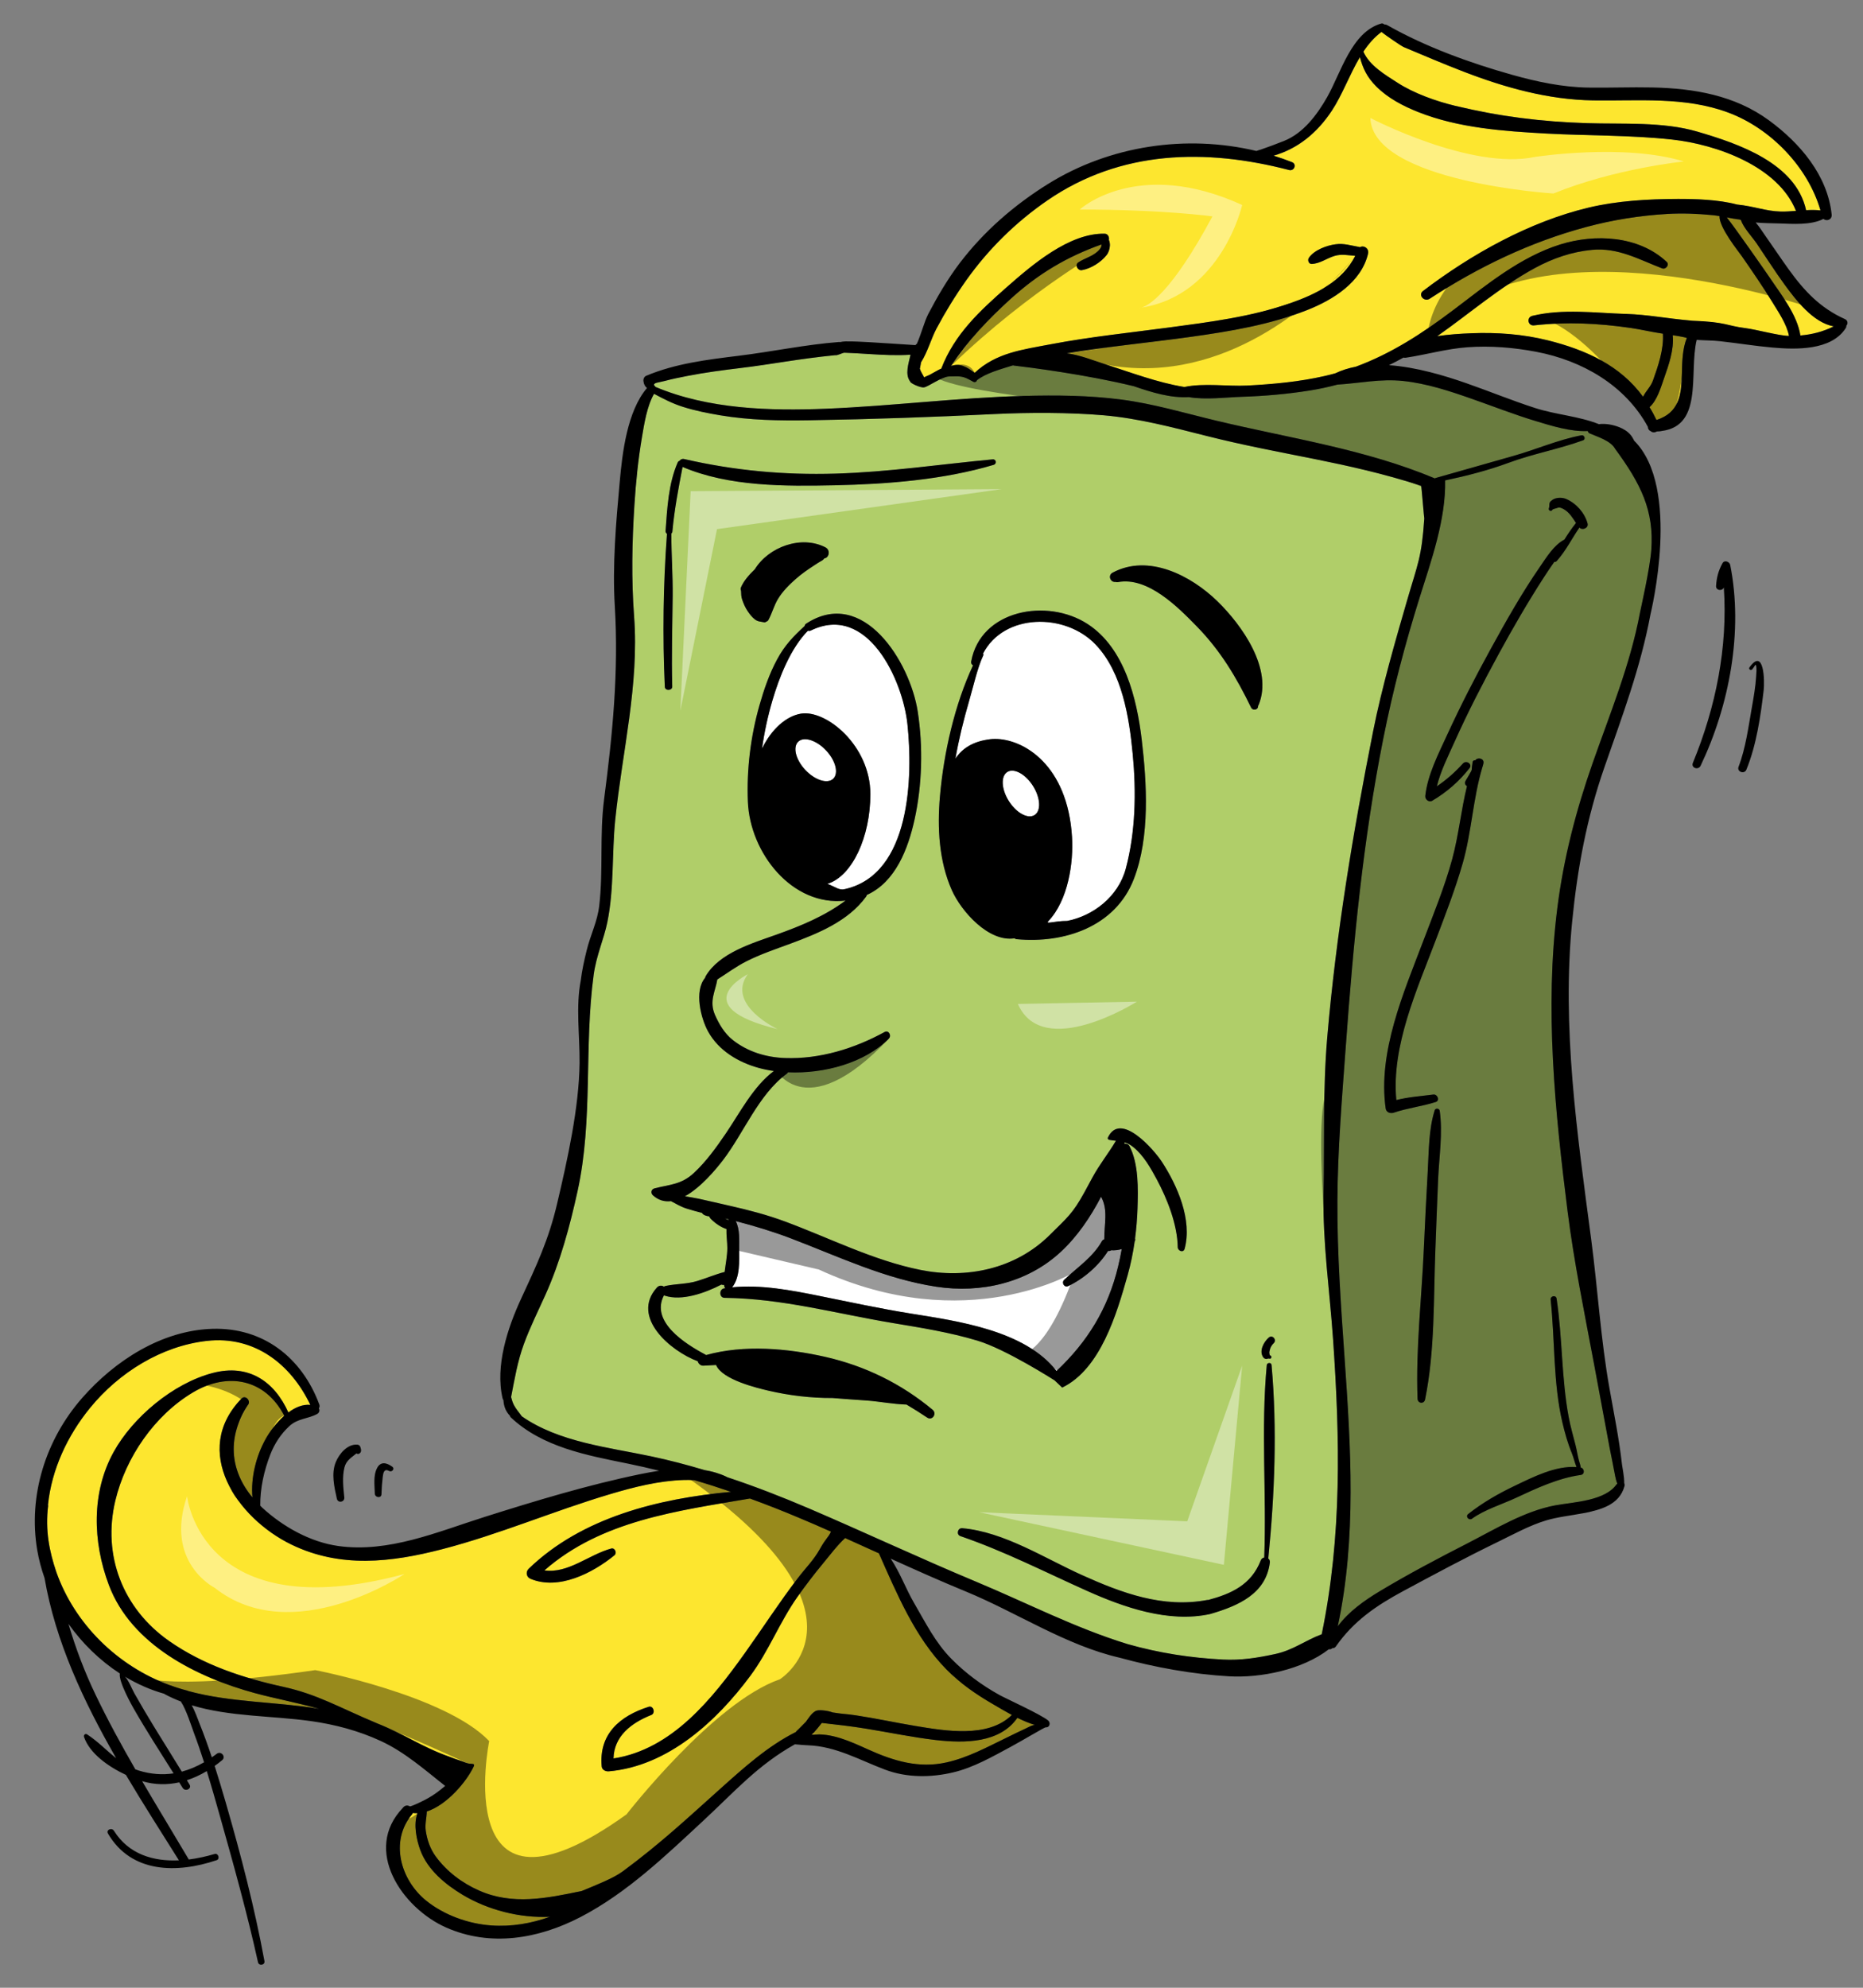 <?xml version="1.0" encoding="utf-8"?>
<!-- Generator: Adobe Illustrator 17.0.0, SVG Export Plug-In . SVG Version: 6.00 Build 0)  -->
<!DOCTYPE svg PUBLIC "-//W3C//DTD SVG 1.1//EN" "http://www.w3.org/Graphics/SVG/1.1/DTD/svg11.dtd">
<svg version="1.1" id="Layer_1" xmlns="http://www.w3.org/2000/svg" xmlns:xlink="http://www.w3.org/1999/xlink" x="0px" y="0px"
	 width="187.5px" height="200px" viewBox="0 0 187.5 200" style="enable-background:new 0 0 187.5 200;" xml:space="preserve">
<rect x="0" y="0" width="187.5" height="200" fill="#808080" stroke="none"/>
<path id="color3" style="fill:#FFFFFF;" d="M85.019,89.462c-0.587,0.131-0.854-0.191-1.748-0.533
	c2.51-0.764,4.326-4.744,4.326-9.022c0-4.909-4.465-8.521-6.988-8.101c-1.457,0.243-2.939,1.513-3.915,3.511
	c0.229-1.64,0.583-3.264,1.047-4.847c0.684-2.326,1.828-5.247,3.572-7.008c0.088,0.029,0.185,0.03,0.283-0.018
	c5.694-2.786,9.262,4.953,9.734,9.434C91.878,78.084,91.697,87.975,85.019,89.462z M83.852,78.357
	c0.577-0.542,0.258-1.819-0.711-2.85c-0.971-1.032-2.224-1.43-2.8-0.887c-0.578,0.541-0.259,1.817,0.71,2.849
	C82.021,78.502,83.276,78.899,83.852,78.357z M82.524,130.404c3.027,0.613,6.029,1.257,9.079,1.751
	c4.754,0.765,11.532,1.683,14.729,5.789c3.11-2.925,5.177-6.265,6.194-10.486c0.142-0.591,0.266-1.186,0.374-1.786
	c-0.346,0.104-0.702,0.148-1.067,0.122c-0.086,0.071-0.201,0.089-0.31,0.065c-0.935,1.49-2.456,2.803-4.011,3.54
	c-0.398,0.19-0.711-0.34-0.406-0.63c1.326-1.261,2.88-2.26,3.799-3.892c0.052-0.092,0.14-0.147,0.235-0.182
	c-0.014-1.523,0.41-2.966-0.321-4.284c-1.081,2.061-2.385,3.996-4.068,5.555c-3.366,3.118-8.044,4.18-12.529,3.497
	c-5.139-0.784-9.81-3.027-14.624-4.862c-1.83-0.696-3.672-1.254-5.555-1.74c0.431,0.807,0.351,1.956,0.353,2.834
	c0.004,1.211,0.09,2.836-0.71,3.831C76.611,129.23,79.684,129.83,82.524,130.404z M101.378,77.675
	c-0.67,0.425-0.598,1.739,0.161,2.934c0.76,1.195,1.917,1.821,2.585,1.397c0.669-0.424,0.596-1.738-0.162-2.933
	C103.203,77.877,102.043,77.253,101.378,77.675z M98.954,65.956c-0.584,1.233-1.007,3.164-1.421,4.583
	c-0.556,1.905-1.031,3.839-1.376,5.795c0.682-1.035,1.765-1.744,3.495-1.955c0.158-0.02,0.326-0.029,0.499-0.029
	c2.869,0,7.298,2.625,7.739,9.858c0.158,2.575-0.369,6.338-2.372,8.467c-0.342,0.362,0.555-0.014,1.883-0.014
	c2.571-0.497,5.141-2.405,5.904-5.268c0.986-3.7,1.061-7.697,0.697-11.5c-0.352-3.702-1.057-8.231-3.737-11.042
	c-3.077-3.225-9.229-3.15-11.328,0.909C98.972,65.816,98.988,65.884,98.954,65.956z"/>
<path id="color2" style="fill:#B0CE69;" d="M73.3,122.757c-0.108-0.053-0.214-0.104-0.32-0.158c0.117,0.029,0.232,0.059,0.35,0.088
	C73.319,122.709,73.309,122.732,73.3,122.757z M141.217,38.332c2.373,0.25,4.672,1.009,6.91,1.794
	c2.154,0.754,4.278,1.59,6.466,2.249c1.546,0.466,3.472,1.078,5.202,0.994c0.031,0.105,0.107,0.202,0.207,0.245
	c0.748,0.322,2.097,0.724,2.543,1.533c2.602,3.545,3.936,6.213,3.647,10.196c-0.134,1.854-1.079,6.003-1.14,6.317
	c-0.972,5.2-3.014,10.134-4.759,15.11c-1.672,4.767-2.925,9.578-3.557,14.594c-1.279,10.122-0.237,20.441,1.032,30.506
	c0.652,5.167,1.708,10.269,2.666,15.39c0.522,2.798,1.034,5.597,1.561,8.393c0.185,0.967,0.395,1.927,0.569,2.892
	c0.027,0.153,0.103,0.46,0.187,0.716c-1.107,1.775-4.422,1.866-6.235,2.205c-3.103,0.58-6.044,2.396-8.821,3.819
	c-2.973,1.52-5.96,3.094-8.822,4.813c-1.538,0.925-3.149,2.056-4.235,3.538c1.9-8.895,1.313-18.034,0.68-27.073
	c-0.366-5.238-0.743-10.478-0.716-15.731c0.026-5.185,0.467-10.393,0.844-15.563c0.758-10.423,1.735-20.729,3.779-30.986
	c0.96-4.805,2.182-9.47,3.646-14.14c1.166-3.719,2.652-7.863,2.573-11.806c2.16-0.454,4.326-1.011,6.393-1.774
	c2.444-0.906,5.03-1.366,7.491-2.26c0.289-0.104,0.13-0.559-0.16-0.504c-2.389,0.456-4.539,1.422-6.864,2.078
	c-2.354,0.664-7.737,2.195-7.816,2.219c-0.03,0.009-0.057,0.023-0.077,0.04c-7.025-2.95-14.639-4.044-22.021-5.814
	c-3.199-0.767-6.298-1.699-9.568-2.123c-3.237-0.42-6.52-0.447-9.777-0.363c-6.645,0.172-13.252,1.016-19.894,1.288
	c-5.678,0.232-11.858,0.05-17.179-2.192c-0.036-0.063-0.086-0.119-0.143-0.162c-0.072-0.278,0.458-0.273,1.114-0.449
	c0.74-0.199,1.493-0.348,2.244-0.495c1.776-0.347,3.566-0.582,5.362-0.798c3.18-0.382,5.739-0.916,9.512-1.29
	c0.241,0.052,0.726-0.253,0.937-0.247c0.809,0.025,1.619,0.08,2.429,0.13c1.446,0.089,2.813,0.164,4.213,0.071
	c-0.2,0.888-0.586,1.993-0.032,2.7c-0.037,0.147,1.063,0.668,1.41,0.58c0.4-0.065,1.699-1.016,2.444-1.092
	c0.519,0.003,1.026-0.071,1.534,0.076c0.36,0.104,0.633,0.295,0.97,0.462c0.151,0.076,0.324-0.002,0.351-0.153
	c0.883-0.714,2.399-1.115,3.464-1.453c0.059-0.02,0.118-0.033,0.177-0.052c0.021,0.007,0.037,0.017,0.061,0.019
	c1.563,0.181,7.295,0.909,12.095,2.081c1.792,0.62,3.688,1.202,5.536,1.096c1.703,0.294,3.75,0.019,5.353-0.032
	c2.302-0.073,4.593-0.276,6.867-0.64c0.932-0.149,1.843-0.348,2.735-0.586C136.831,38.563,138.928,38.089,141.217,38.332z
	 M144.898,111.767c-0.034-0.258-0.429-0.298-0.508-0.046c-0.613,1.957-0.58,4.1-0.698,6.131c-0.148,2.58-0.274,5.16-0.389,7.742
	c-0.223,5.014-0.823,10.136-0.636,15.142c0.018,0.487,0.658,0.56,0.758,0.071c0.997-4.885,0.844-10.125,1.036-15.103
	c0.093-2.373,0.174-4.747,0.279-7.119C144.845,116.342,145.216,114.001,144.898,111.767z M147.211,86.865
	c0.901-3.154,1.03-6.474,1.968-9.625c0.036-0.101,0.067-0.204,0.093-0.311c0.002-0.007,0.004-0.014,0.007-0.022c0,0,0,0-0.003,0
	c0.011-0.038,0.021-0.075,0.028-0.114c0.085-0.484-0.581-0.639-0.824-0.29c-0.12-0.024-0.255,0.033-0.271,0.19
	c-0.02,0.194-0.083,0.477-0.084,0.738c-0.018,0.049-0.032,0.098-0.049,0.148c-0.143,0.266-0.3,0.528-0.421,0.73
	c-0.067,0.103-0.133,0.21-0.185,0.327c-0.087,0.193,0.019,0.372,0.174,0.464c-0.596,2.432-0.833,4.939-1.496,7.372
	c-0.764,2.799-1.88,5.507-2.907,8.217c-1.97,5.189-4.582,11.158-3.782,16.838c0.058,0.41,0.482,0.542,0.825,0.426
	c1.368-0.467,2.828-0.628,4.212-1.07c0.445-0.143,0.184-0.808-0.239-0.752c-1.258,0.164-2.501,0.244-3.724,0.553
	c-0.516-5.432,2.102-11.153,3.967-16.092C145.465,92.038,146.46,89.489,147.211,86.865z M156.066,130.766
	c0.434,4.046,0.244,8.361,1.175,12.333c0.245,1.045,0.542,2.117,0.954,3.108c0.163,0.392,0.285,0.936,0.472,1.401
	c-2.131-0.145-4.369,1.007-6.214,1.887c-1.659,0.792-3.254,1.704-4.691,2.844c-0.309,0.243,0.081,0.685,0.393,0.46
	c1.236-0.897,3.023-1.441,4.413-2.09c2.046-0.956,4.275-1.999,6.528-2.306c0.434-0.06,0.382-0.66-0.006-0.745
	c-0.003-0.16-0.076-0.341-0.176-0.696c-0.145-0.527-0.217-1.064-0.354-1.593c-0.234-0.915-0.499-1.829-0.674-2.757
	c-0.738-3.919-0.627-8.004-1.224-11.954C156.602,130.273,156.024,130.382,156.066,130.766z M159.777,52.668
	c-0.284-1.054-1.125-2.01-2.126-2.45c-0.352-0.154-0.77-0.172-1.133-0.056c-0.165,0.054-0.305,0.145-0.437,0.259
	c-0.237,0.203-0.098,0.476-0.197,0.727c-0.081,0.195,0.225,0.362,0.329,0.173c0.074-0.134,0.367-0.147,0.538-0.222
	c0.207-0.093,0.479,0.044,0.653,0.146c0.547,0.313,0.868,0.862,1.211,1.375c-0.432,0.535-0.809,1.098-1.168,1.672
	c-1.054,0.542-1.796,1.77-2.475,2.756c-1.814,2.633-3.395,5.432-4.934,8.232c-1.561,2.838-3.043,5.723-4.395,8.666
	c-0.874,1.903-1.973,4.023-2.198,6.139c-0.037,0.347,0.366,0.678,0.693,0.486c1.471-0.865,2.699-1.936,3.756-3.275
	c0.331-0.421-0.326-0.847-0.667-0.467c-0.784,0.873-1.659,1.633-2.619,2.291c0.382-1.563,1.17-3.112,1.805-4.528
	c1.339-2.984,2.845-5.894,4.408-8.766c1.438-2.641,2.948-5.246,4.581-7.771c0.332-0.515,0.676-1.022,1.028-1.524
	c0.082,0.015,0.173-0.005,0.243-0.084c0.92-1.021,1.51-2.249,2.286-3.364C159.26,53.401,159.902,53.129,159.777,52.668z
	 M133.024,164.432c-1.688,0.63-2.867,1.599-4.685,1.99c-1.807,0.389-3.448,0.652-5.284,0.555c-3.193-0.168-6.326-0.637-9.56-1.551
	c-5.324-1.64-10.127-4.141-15.248-6.276c-5.646-2.356-11.182-4.957-16.805-7.364c-2.713-1.161-5.458-2.23-8.249-3.155
	c-0.032-0.019-0.063-0.036-0.097-0.053c-0.705-0.337-1.431-0.535-2.193-0.665c-1.762-0.527-3.544-0.995-5.351-1.378
	c-4.316-0.913-9.311-1.429-13.038-4.032c-0.258-0.378-0.583-0.726-0.791-1.132c-0.127-0.245-0.213-0.522-0.284-0.806
	c0.354-1.816,0.644-3.576,1.285-5.328c0.616-1.682,1.418-3.296,2.156-4.927c1.497-3.315,2.473-6.929,3.251-10.474
	c1.575-7.192,0.639-14.496,1.616-21.739c0.264-1.955,1.023-3.583,1.375-5.295c0.698-3.391,0.449-6.895,0.8-10.329
	c0.696-6.817,2.414-13.551,1.897-20.447c-0.281-3.742-0.208-7.478,0.032-11.224c0.145-2.275,0.375-4.55,0.756-6.799
	c0.229-1.354,0.504-3.13,1.219-4.378c0.948,0.501,1.82,0.967,2.906,1.31c1.223,0.386,2.487,0.639,3.748,0.851
	c2.959,0.495,5.984,0.551,8.977,0.5c6.482-0.109,12.175-0.31,18.647-0.625c3.417-0.166,7.575-0.17,10.987,0.125
	c3.506,0.303,6.93,1.216,10.324,2.072c7.768,1.962,13.982,2.556,21.622,5.017c0.017,0.005,0.295,3.293,0.311,3.297
	c-0.27,3.93-0.643,4.483-1.742,8.272c-1.119,3.855-2.54,8.741-3.42,13.184c-2.023,10.192-3.713,20.377-4.604,30.724
	c-0.458,5.335-0.27,10.6-0.373,15.797c-0.096,4.889,0.616,9.713,0.955,14.586C134.855,144.734,135.069,154.539,133.024,164.432z
	 M112.268,58.55c0.07,0.025,0.146,0.039,0.233,0.021c3.022-0.575,6.06,2.52,7.948,4.453c2.398,2.456,3.991,5.136,5.472,8.179
	c0.15,0.315,0.677,0.249,0.692-0.122c0-0.019,0-0.038,0-0.057c0.023-0.032,0.049-0.064,0.065-0.107
	c1.472-3.611-1.694-8.027-4.161-10.428c-2.646-2.575-6.929-4.797-10.536-2.871C111.462,57.893,111.756,58.619,112.268,58.55z
	 M97.742,66.569c-0.03,0.176,0.06,0.306,0.189,0.377c-1.822,3.872-2.949,8.757-3.332,13.183c-0.273,3.173-0.106,6.508,1.203,9.452
	c0.934,2.095,3.692,5.238,6.303,4.828c0.055,0.045,0.122,0.081,0.217,0.089c4.79,0.454,9.945-1.253,11.796-6.06
	c1.632-4.229,1.311-9.655,0.785-14.055c-0.492-4.117-1.724-9.175-5.43-11.59C105.4,60.137,98.682,61.349,97.742,66.569z
	 M67.126,53.713c-0.374,5.086-0.451,10.282-0.215,15.399c0.02,0.423,0.756,0.393,0.745-0.03c-0.082-3.038,0.013-6.08,0.045-9.118
	c0.022-2.065-0.141-4.208-0.133-6.275c0.052-0.049,0.093-0.114,0.102-0.207c0.204-2.215,0.604-4.33,1.026-6.502
	c4.661,1.991,10.313,1.952,15.283,1.848c5.281-0.11,10.939-0.545,16.025-2.056c0.344-0.103,0.269-0.586-0.097-0.552
	c-5.291,0.498-10.493,1.275-15.818,1.435c-5.17,0.154-10.198-0.31-15.236-1.469c-0.208-0.048-0.372,0.044-0.458,0.179
	c-0.079,0.023-0.149,0.072-0.185,0.156c-0.939,2.151-1.055,4.586-1.226,6.897C66.976,53.556,67.038,53.652,67.126,53.713z
	 M83.081,55.075c-2.416-1.25-5.717-0.065-7.113,2.209c-0.565,0.544-1.114,1.154-1.399,1.832c-0.049,0.114-0.034,0.233,0.015,0.34
	c0.016,0.317,0.003,0.561,0.118,0.895c0.142,0.412,0.311,0.799,0.557,1.16c0.207,0.304,0.419,0.579,0.709,0.808
	c0.31,0.246,0.58,0.215,0.931,0.298c0.085,0.02,0.168-0.015,0.226-0.07c0.085-0.021,0.164-0.072,0.218-0.171
	c0.372-0.688,0.552-1.438,0.961-2.114c0.468-0.771,1.12-1.417,1.791-2.01c0.576-0.51,1.205-0.944,1.849-1.362
	c0.266-0.173,0.529-0.354,0.81-0.502c0.056-0.03,0.161-0.134,0.221-0.208C83.442,56.131,83.61,55.349,83.081,55.075z
	 M93.866,141.845c-3.167-2.633-6.814-4.419-10.846-5.329c-3.759-0.85-8.166-1.238-11.958-0.176
	c-0.022-0.017-0.046-0.033-0.074-0.048c-2.031-1.08-5.562-3.314-4.161-5.968c0.026,0.015,0.047,0.032,0.078,0.042
	c1.715,0.559,4.015-0.248,5.703-1.116c0.085,0.038,0.186,0.051,0.274,0.035c0.003,0.025,0,0.053,0.004,0.079
	c0.01,0.108,0.056,0.19,0.119,0.247c-0.041,0.006-0.081,0.01-0.121,0.018c-0.526,0.086-0.515,0.947,0.038,0.953
	c5.826,0.069,11.21,1.585,16.914,2.535c2.869,0.477,5.735,0.933,8.525,1.77c2.888,0.866,7.746,3.986,7.775,3.997
	c0.014,0.006,0.767,0.731,0.767,0.731c3.858-1.862,5.488-7.409,6.584-11.292c0.314-1.118,0.549-2.256,0.713-3.404
	c0.061-0.101,0.07-0.209,0.04-0.31c0.131-1.001,0.214-2.012,0.247-3.019c0.066-1.956,0.119-4.516-0.818-6.281
	c-0.098-0.184-0.317-0.261-0.51-0.229c0.004-0.012,0.008-0.022,0.014-0.033c0.014-0.037,0.021-0.072,0.023-0.108
	c0.281,0.089,0.563,0.232,0.881,0.491c1.021,0.835,1.72,2.069,2.334,3.211c1.068,1.991,2.092,4.567,2.121,6.855
	c0.008,0.375,0.581,0.58,0.694,0.158c0.79-2.903-0.729-6.37-2.293-8.763c-0.742-1.14-4.157-5.146-5.429-2.43
	c-0.051,0.107,0.043,0.213,0.145,0.229c0.24,0.041,0.459,0.066,0.664,0.09c-0.783,1.323-1.621,2.327-2.362,3.688
	c-0.014,0.021-0.808,1.488-0.81,1.493c-1.175,2.15-1.73,2.551-3.482,4.291c-3.498,3.473-8.436,4.442-13.012,3.525
	c-4.727-0.948-9.123-3.198-13.616-4.865c-1.822-0.677-3.684-1.161-5.578-1.591c-1.036-0.233-2.071-0.479-3.109-0.705
	c-0.423-0.093-0.915-0.165-1.407-0.252c1.589-0.875,3.088-2.67,3.827-3.634c2.103-2.745,3.578-6.601,6.417-8.69
	c0.06-0.044,0.101-0.097,0.127-0.15c3.654,0.166,7.74-0.952,10.15-3.387c0.298-0.302-0.009-0.895-0.43-0.664
	c-3.029,1.665-6.537,2.743-10.014,2.618c-1.911-0.07-3.757-0.626-5.266-1.819c-0.818-0.646-1.367-1.57-1.782-2.509
	c-0.616-1.397,0.032-2.372,0.233-3.581c0.969-0.61,1.879-1.296,2.911-1.819c1.428-0.722,2.964-1.235,4.461-1.789
	c2.768-1.023,5.79-2.247,7.588-4.71c0.044-0.06,0.071-0.122,0.084-0.182c2.905-1.306,4.16-4.679,4.801-7.581
	c0.771-3.479,0.869-7.341,0.325-10.864c-0.771-5.004-5.495-12.601-11.229-8.856c-0.097,0.063-0.143,0.147-0.155,0.237
	c-0.001,0.001-0.001,0.001-0.003,0.002c-1.143,1.057-1.992,1.923-2.764,3.355c-0.782,1.45-1.325,3.023-1.774,4.603
	c-0.896,3.137-1.305,6.469-1.171,9.728c0.21,5.145,4.461,10.561,9.83,9.943c-2.13,1.573-4.441,2.53-7.022,3.449
	c-2.396,0.854-5.688,1.823-7.055,4.156c-0.029,0.051-0.046,0.103-0.055,0.16c-1.133,1.343-0.423,4.107,0.303,5.415
	c1.07,1.93,3.065,3.105,5.137,3.667c0.473,0.128,0.969,0.226,1.478,0.3c-2.074,1.55-3.424,4.212-4.834,6.28
	c-0.96,1.408-1.958,2.802-3.209,3.97c-1.266,1.184-2.419,1.159-3.966,1.556c-0.353,0.091-0.414,0.478-0.157,0.708
	c0.556,0.5,1.174,0.652,1.81,0.579c0.513,0.264,0.963,0.557,1.58,0.75c0.509,0.16,1.024,0.3,1.539,0.431
	c0.129,0.229,0.45,0.319,0.739,0.352c0.003,0.022,0.008,0.043,0.019,0.065c0.056,0.118,0.177,0.231,0.27,0.319
	c0.401,0.385,0.902,0.707,1.439,0.89c-0.026,0.636,0.088,1.308,0.085,1.923c-0.004,0.793-0.172,1.598-0.269,2.395
	c-0.939,0.24-1.836,0.629-2.763,0.912c-1.055,0.319-2.12,0.271-3.179,0.494c-0.063,0.016-0.12,0.042-0.17,0.072
	c-0.198-0.139-0.496-0.146-0.712,0.096c-2.658,2.967,1.372,6.391,4.118,7.412c0.055,0.234,0.288,0.462,0.561,0.445
	c0.432-0.021,0.858-0.047,1.283-0.07c0.611,1.482,4.157,2.32,5.267,2.581c2.087,0.487,4.283,0.751,6.451,0.74
	c1.153,0.102,2.309,0.167,3.462,0.254c1.319,0.101,2.658,0.37,3.983,0.404c0.708,0.419,1.403,0.857,2.081,1.312
	C93.837,142.979,94.336,142.235,93.866,141.845z M127.645,156.814c0.643-6.405,0.906-13.065,0.327-19.479
	c-0.025-0.28-0.458-0.248-0.482,0.018c-0.6,6.435-0.01,12.928-0.254,19.36c-0.147,0.026-0.282,0.114-0.348,0.281
	c-0.957,2.476-2.998,3.375-5.291,3.987c-0.031,0-0.062-0.008-0.098,0c-4.449,0.845-8.594-0.697-12.601-2.503
	c-3.78-1.702-7.84-4.347-12.055-4.718c-0.464-0.041-0.629,0.642-0.184,0.796c4.424,1.518,8.504,3.612,12.766,5.52
	c3.657,1.635,8.174,3.234,12.362,2.321c2.86-0.828,5.634-2.049,6.015-5.194C127.824,157.029,127.752,156.899,127.645,156.814z
	 M127.7,134.576c-0.521,0.447-1.031,1.401-0.533,2.026c0.094,0.118,0.301,0.176,0.435,0.095c0.042-0.025,0.113,0,0.184,0.007
	c0.217,0.024,0.243-0.3,0.031-0.331c-0.008-0.001-0.014-0.006-0.021-0.007c-0.005-0.061-0.021-0.124-0.037-0.205
	c-0.027-0.119,0.027-0.252,0.049-0.368c0.048-0.229,0.212-0.484,0.381-0.644C128.539,134.822,128.069,134.258,127.7,134.576z"/>
<path id="color1" style="fill:#FDE62F;" d="M102.396,172.841c0.571,0.282,1.153,0.533,1.737,0.709
	c-0.039,0.012-0.082,0.02-0.129,0.03c-0.254,0.058-0.518,0.219-0.751,0.324c-0.663,0.299-1.312,0.632-1.968,0.947
	c-1.954,0.947-3.874,1.995-6.01,2.474c-2.814,0.632-5.352-0.149-7.892-1.294c-1.83-0.824-3.697-1.707-5.72-1.491
	c0.227-0.114,1.03-1.169,1.046-1.185c1.634,0.185,2.915,0.322,4.547,0.591c2.302,0.377,4.586,0.854,6.905,1.126
	C97.135,175.42,100.638,175.369,102.396,172.841z M85.063,154.748c-0.794,0.73-1.587,1.783-2.229,2.56
	c-0.901,1.087-1.757,2.207-2.571,3.36c-1.805,2.562-2.878,5.437-4.746,7.95c-3.363,4.527-8.264,9.083-14.246,9.603
	c-0.311,0.026-0.678-0.144-0.709-0.496c-0.298-3.256,1.829-5.078,4.729-5.998c0.469-0.148,0.714,0.643,0.263,0.822
	c-2.036,0.811-3.752,2.143-3.804,4.376c5.895-0.909,9.935-6.005,13.224-10.607c1.795-2.509,3.466-5.111,5.344-7.559
	c0.778-1.015,1.583-1.794,2.205-2.912c0.622-1.119,0.829-1.119,1.12-1.741c-1.387-0.62-1.841-0.81-3.239-1.399
	c-1.635-0.693-3.275-1.337-4.926-1.938c-7.298,1.256-14.939,2.206-20.682,7.233c2.381,0.341,4.458-1.576,6.721-2.197
	c0.384-0.105,0.61,0.451,0.323,0.685c-2.209,1.79-5.61,3.544-8.444,2.359c-0.428-0.18-0.504-0.698-0.178-1.014
	c5.357-5.172,13.067-7.06,20.363-7.736c-1.224-0.417-2.455-0.812-3.695-1.176c-0.375-0.021-0.734-0.028-1.061-0.018
	c-2.524,0.081-5.026,0.715-7.434,1.431c-5.679,1.688-11.151,4.051-16.89,5.536c-5.154,1.335-10.239,1.92-15.16-0.465
	c-5.496-2.662-10.138-9.436-5.026-14.695c0.375-0.385,0.948,0.194,0.671,0.611c-2.133,3.217-1.873,6.577,0.427,9.339
	c-0.179-1.994,0.368-4.145,1.317-5.863c0.39-0.706,1.066-1.636,1.881-2.354c-1.874-3.655-5.637-4.471-9.197-2.343
	c-3.861,2.305-6.757,6.521-7.799,10.87c-1.326,5.522,0.747,10.873,5.408,14.137c3.43,2.401,7.422,3.719,11.479,4.608
	c3.464,0.761,5.573,2.051,9.43,3.668c2.998,1.201,4.478,2.364,7.277,3.359c1.058,0.413,0.932,0.311,1.77,0.646
	c0.4,0.161,0.892-0.058,0.693,0.362c-0.719,1.518-2.691,3.855-4.713,4.51c-0.015,0.64-0.201,1.276-0.104,1.936
	c0.135,0.928,0.448,1.839,1.011,2.6c1.111,1.51,2.637,2.66,4.35,3.417c3.37,1.494,6.783,0.79,10.346,0.045
	c1.493-0.622,3.166-1.264,4.147-1.991c3.802-2.817,6.338-5.2,9.856-8.351c2.329-2.085,4.731-4.248,7.534-5.652
	c0.001-0.003,0.001-0.003,0.003-0.007c0.081-0.113,0.208-0.215,0.306-0.314c0.235-0.238,0.476-0.472,0.707-0.713
	c0.107-0.111,0.59-0.988,1.101-1.122c0.313-0.082,1.089,0,1.587,0.187c1.183,0.188,1.362,0.144,2.334,0.291
	c2.003,0.304,3.983,0.735,5.983,1.068c3.021,0.501,7.324,1.256,9.725-1.105c-0.671-0.357-1.316-0.746-1.91-1.091
	c-1.69-0.979-3.321-2.101-4.692-3.503c-3.174-3.244-4.955-7.582-6.784-11.678C87.324,155.769,86.194,155.255,85.063,154.748z
	 M10.96,159.49c-1.658-4.391-1.764-9.359,0.477-13.407c1.926-3.474,5.959-6.883,9.941-7.935c3.647-0.966,6.239,0.849,7.642,3.967
	c0.687-0.513,1.449-0.84,2.21-0.763c-1.963-4.12-5.64-6.972-10.396-6.442c-4.592,0.511-8.872,3.193-11.768,6.738
	c-2.289,2.801-3.878,6.209-4.243,9.779c0.006,0.023,0.021,0.042,0.018,0.066c-0.309,2.486,0.126,4.6,0.822,6.669
	c1.848,5.237,6.172,9.473,11.404,11.386c0.01,0.004,0.019,0.004,0.028,0.007c0.243,0.091,0.488,0.172,0.732,0.253
	c0.341,0.107,0.686,0.21,1.036,0.298c0.028,0.007,0.049,0.023,0.072,0.035c4.289,1.165,8.771,1.064,13.156,1.785
	c-2.124-0.608-4.336-1.006-6.437-1.576C19.835,168.773,13.233,165.511,10.96,159.49z M175.324,25.798
	c-0.325-0.47-2.324-2.924-2.258-4.053c-0.244-0.039-0.486-0.076-0.73-0.1c-1.502-0.147-3.017-0.207-4.524-0.118
	c-2.75,0.161-5.481,0.596-8.141,1.308c-5.661,1.516-10.883,4.032-15.78,7.227c-0.539,0.352-1.206-0.373-0.665-0.785
	c4.881-3.716,10.712-6.968,16.665-8.387c2.882-0.687,5.987-0.861,8.956-0.871c1.727-0.006,4.11,0.058,5.97,0.56
	c1.804,0.187,2.881,0.666,4.386,0.708c0.497,0.015,1.023-0.024,1.555-0.067c-1.79-4.497-8.029-6.694-12.47-7.177
	c-4.192-0.457-8.428-0.374-12.634-0.604c-4.304-0.237-8.864-0.553-12.912-2.163c-1.529-0.608-3.035-1.388-4.211-2.561
	c-0.966-0.962-1.363-1.859-1.66-2.963c-1.043,1.756-1.78,3.813-2.829,5.396c-1.464,2.211-3.398,3.814-5.859,4.519
	c0.622,0.194,1.242,0.41,1.854,0.652c0.516,0.204,0.226,0.927-0.293,0.792c-8.392-2.18-16.945-2.013-24.313,3.048
	c-3.18,2.183-5.964,4.917-8.194,8.066c-1.1,1.554-2.093,3.167-2.986,4.848c-0.507,0.951-0.898,2.369-1.546,3.384
	c-0.041,0.187-0.075,0.375-0.104,0.568c-0.005,0.025-0.016,0.042-0.022,0.063c0.104,0.342,0.276,0.561,0.437,0.884
	c0.271-0.152,0.392-0.162,0.662-0.312c0.644-0.352,0.897-0.518,1.06-0.56c1.335-3.477,3.869-5.812,6.625-8.233
	c2.507-2.2,6.261-5.436,9.834-5.35c0.31,0.007,0.473,0.351,0.409,0.619c0.076,0.169,0.109,0.382,0.104,0.565
	c-0.015,0.341-0.121,0.703-0.337,0.974c-0.577,0.726-1.569,1.348-2.483,1.509c-0.406,0.072-0.744-0.519-0.363-0.776
	c0.601-0.406,1.348-0.579,1.899-1.064c0.211-0.185,0.444-0.42,0.444-0.722c0-0.008,0-0.019,0-0.028
	c-3.472,1.235-6.355,2.94-9.138,5.469c-2.335,2.125-4.227,4.124-6.021,6.77c0.945-0.313,1.605,0.1,2.384,0.684
	c2.173-2.02,4.767-2.324,7.669-2.877c3.94-0.748,7.936-1.158,11.908-1.689c4.075-0.543,8.281-1.076,12.179-2.438
	c2.634-0.921,5.244-2.207,6.535-4.738c0-0.013,0-0.022,0-0.034c-0.692-0.047-1.365-0.204-2.068,0.011
	c-0.793,0.239-1.468,0.776-2.303,0.809c-0.308,0.012-0.433-0.396-0.284-0.611c0.533-0.779,1.765-1.243,2.678-1.365
	c0.877-0.119,1.555,0.127,2.396,0.268c0.028,0.005,0.053,0.016,0.079,0.024c0.361-0.236,0.932,0.116,0.807,0.652
	c-0.676,2.877-3.539,4.648-6.106,5.663c-3.747,1.48-7.773,2.152-11.747,2.705c-4.15,0.579-8.33,0.969-12.465,1.657
	c1.314,0.164,2.677,0.723,3.771,1.07c2.633,0.833,5.318,1.875,8.064,2.318c1.96-0.42,4.357-0.042,6.303-0.144
	c2.618-0.137,5.252-0.377,7.812-0.96c0.36-0.083,0.718-0.174,1.068-0.271c0.646-0.31,1.339-0.525,2.062-0.664
	c3.592-1.326,6.746-3.38,9.875-5.747c3.295-2.492,6.698-5.307,10.707-6.556c3.504-1.093,7.905-0.88,10.712,1.755
	c0.312,0.293-0.095,0.79-0.456,0.652c-2.357-0.899-4.422-2.11-7.058-1.863c-2.032,0.191-3.951,0.853-5.743,1.825
	c-3.531,1.917-6.561,4.56-9.834,6.859c1.162-0.176,2.342-0.249,3.429-0.292c2.589-0.104,5.197,0.086,7.717,0.717
	c3.833,0.959,7.278,2.528,9.566,5.673c0.317-0.642,0.763-0.98,1.003-1.653c0.508-1.42,1.099-3.127,0.995-4.696
	c-1.121-0.162-2.24-0.43-3.222-0.573c-3.286-0.476-6.445-0.633-9.752-0.26c-0.624,0.071-0.777-0.809-0.169-0.957
	c3.066-0.746,6.349-0.287,9.466-0.193c2.145,0.063,3.857,0.435,6.655,0.685c3.422,0.124,3.425,0.508,5.349,0.746
	c1.04,0.128,3.397,0.776,4.366,0.78c-0.223-1.186-1.087-2.432-1.659-3.373C177.43,28.844,176.376,27.32,175.324,25.798z
	 M167.48,38.046c-0.295,0.832-0.682,2.24-1.467,2.922c0.257,0.41,0.487,0.841,0.701,1.29c2.242-0.725,2.51-2.43,2.559-4.74
	c0.025-1.189,0.066-2.439,0.49-3.505c-0.166-0.098-1.278-0.27-1.416-0.279C168.5,35.174,167.933,36.763,167.48,38.046z
	 M46.564,190.649c-1.743-1.045-3.534-2.521-4.261-4.495c-0.381-1.031-0.708-2.57-0.289-3.717c-0.156,0.005-0.311-0.001-0.467-0.023
	c-0.019,0.054-0.043,0.103-0.084,0.151c-2.249,2.684-1.166,6.561,1.411,8.656c1.801,1.465,4.256,2.346,6.57,2.51
	c2.05,0.146,4.026-0.205,5.907-0.874C52.287,193.004,49.104,192.167,46.564,190.649z M179.605,28.629
	c-0.975-1.337-1.855-2.735-2.785-4.104c-0.494-0.725-1.304-1.544-1.618-2.395c-0.034-0.009-0.066-0.019-0.104-0.028
	c-0.434-0.061-0.87-0.145-1.306-0.227c0.968,1.231,4.033,5.633,4.302,6.035c1.098,1.643,2.79,3.744,3.104,5.845
	c1.143-0.096,2.255-0.367,3.359-0.917C182.48,32.468,180.736,30.177,179.605,28.629z M140.654,8.327
	c1.642,1.064,3.906,1.869,5.804,2.321c4.541,1.085,8.646,1.596,13.292,1.744c3.576,0.113,7.602-0.168,11.075,0.85
	c4.133,1.211,9.903,3.16,10.948,7.906c0.493-0.028,0.979-0.031,1.447,0.021c-1.264-4.389-5.044-8.267-9.273-9.841
	c-4.388-1.635-9.039-1.156-13.623-1.227c-4.509-0.07-8.848-1.285-13.037-2.899c-2.02-0.779-4.01-1.624-6.002-2.464
	c-0.271-0.112-1.795-1.17-2.251-1.524c-0.722,0.534-1.31,1.215-1.817,1.982C137.842,6.625,139.459,7.552,140.654,8.327z"/>
<path id="outline" d="M97.742,66.569c-0.03,0.176,0.06,0.306,0.189,0.377c-1.822,3.872-2.949,8.757-3.332,13.183
	c-0.273,3.173-0.106,6.508,1.203,9.452c0.934,2.095,3.692,5.238,6.303,4.828c0.055,0.045,0.122,0.081,0.217,0.089
	c4.79,0.454,9.945-1.253,11.796-6.06c1.632-4.229,1.311-9.655,0.785-14.055c-0.492-4.117-1.724-9.175-5.43-11.59
	C105.4,60.137,98.682,61.349,97.742,66.569z M104.125,82.006c-0.669,0.424-1.826-0.202-2.586-1.397
	c-0.759-1.195-0.831-2.509-0.161-2.934c0.667-0.423,1.825,0.202,2.584,1.397C104.72,80.269,104.793,81.582,104.125,82.006z
	 M110.266,64.851c2.681,2.81,3.386,7.339,3.737,11.042c0.362,3.803,0.289,7.8-0.697,11.5c-0.764,2.863-3.333,4.771-5.905,5.268
	c-1.327,0-2.223,0.376-1.883,0.014c2.003-2.129,2.531-5.891,2.373-8.467c-0.441-7.233-4.872-9.858-7.739-9.858
	c-0.173,0-0.342,0.009-0.499,0.029c-1.729,0.211-2.813,0.92-3.495,1.955c0.343-1.957,0.82-3.892,1.375-5.795
	c0.415-1.419,0.838-3.35,1.422-4.583c0.033-0.072,0.019-0.139-0.018-0.195C101.036,61.7,107.188,61.626,110.266,64.851z
	 M83.021,136.515c-3.759-0.849-8.166-1.238-11.959-0.175c-0.021-0.018-0.046-0.035-0.075-0.049c-2.031-1.08-5.562-3.314-4.16-5.967
	c0.026,0.015,0.047,0.031,0.078,0.041c1.715,0.558,4.015-0.247,5.702-1.116c0.086,0.038,0.185,0.051,0.275,0.034
	c0.002,0.027,0,0.054,0.003,0.08c0.009,0.108,0.056,0.19,0.119,0.248c-0.04,0.006-0.082,0.01-0.121,0.017
	c-0.526,0.087-0.514,0.947,0.038,0.954c5.826,0.069,11.21,1.584,16.914,2.533c2.868,0.478,5.734,0.934,8.524,1.771
	c2.889,0.865,7.746,3.987,7.774,3.997c0.014,0.006,0.769,0.731,0.769,0.731c3.857-1.863,5.487-7.408,6.582-11.292
	c0.316-1.118,0.55-2.256,0.713-3.404c0.063-0.101,0.071-0.209,0.041-0.31c0.13-1,0.213-2.011,0.246-3.02
	c0.066-1.956,0.121-4.516-0.816-6.28c-0.099-0.184-0.317-0.261-0.51-0.228c0.003-0.013,0.008-0.023,0.012-0.034
	c0.014-0.036,0.021-0.072,0.024-0.108c0.282,0.089,0.564,0.232,0.88,0.491c1.021,0.835,1.721,2.069,2.334,3.211
	c1.07,1.99,2.092,4.567,2.123,6.855c0.007,0.376,0.58,0.581,0.693,0.158c0.79-2.904-0.73-6.37-2.293-8.763
	c-0.742-1.139-4.156-5.146-5.43-2.429c-0.049,0.106,0.043,0.212,0.145,0.229c0.24,0.042,0.461,0.067,0.666,0.09
	c-0.785,1.323-1.623,2.327-2.363,3.688c-0.013,0.021-0.809,1.488-0.809,1.492c-1.177,2.151-1.732,2.553-3.483,4.292
	c-3.497,3.473-8.435,4.442-13.011,3.525c-4.728-0.948-9.125-3.198-13.617-4.865c-1.822-0.678-3.683-1.161-5.578-1.59
	c-1.035-0.234-2.071-0.479-3.109-0.706c-0.423-0.093-0.915-0.165-1.407-0.252c1.588-0.876,3.088-2.67,3.827-3.634
	c2.103-2.745,3.579-6.602,6.417-8.69c0.06-0.044,0.101-0.097,0.127-0.15c3.653,0.165,7.739-0.952,10.148-3.387
	c0.299-0.302-0.008-0.895-0.43-0.665c-3.028,1.666-6.536,2.743-10.013,2.618c-1.911-0.069-3.757-0.626-5.266-1.818
	c-0.818-0.646-1.367-1.571-1.781-2.509c-0.616-1.397,0.032-2.372,0.231-3.581c0.97-0.61,1.88-1.296,2.912-1.818
	c1.428-0.723,2.965-1.237,4.462-1.79c2.768-1.023,5.789-2.248,7.588-4.71c0.043-0.061,0.07-0.122,0.084-0.183
	c2.904-1.305,4.159-4.679,4.802-7.58c0.77-3.479,0.869-7.341,0.323-10.864c-0.771-5.004-5.494-12.602-11.229-8.856
	c-0.098,0.063-0.143,0.148-0.155,0.237c-0.001,0.001-0.002,0.001-0.002,0.002c-1.144,1.057-1.993,1.924-2.765,3.355
	c-0.783,1.45-1.325,3.023-1.774,4.602c-0.896,3.138-1.305,6.47-1.171,9.729c0.209,5.145,4.461,10.561,9.831,9.942
	c-2.131,1.572-4.442,2.529-7.023,3.449c-2.395,0.854-5.688,1.823-7.055,4.156c-0.029,0.05-0.046,0.103-0.055,0.16
	c-1.134,1.343-0.424,4.107,0.302,5.415c1.069,1.93,3.065,3.106,5.137,3.668c0.472,0.127,0.969,0.227,1.479,0.299
	c-2.075,1.551-3.426,4.213-4.835,6.281c-0.96,1.408-1.958,2.803-3.209,3.971c-1.266,1.183-2.419,1.157-3.966,1.555
	c-0.352,0.091-0.414,0.477-0.157,0.707c0.557,0.5,1.174,0.653,1.809,0.579c0.514,0.264,0.963,0.557,1.58,0.75
	c0.508,0.161,1.023,0.3,1.539,0.432c0.129,0.229,0.45,0.318,0.738,0.353c0.003,0.021,0.008,0.042,0.02,0.064
	c0.056,0.118,0.177,0.231,0.27,0.319c0.401,0.384,0.902,0.707,1.44,0.89c-0.027,0.636,0.087,1.309,0.084,1.922
	c-0.005,0.794-0.172,1.599-0.269,2.396c-0.939,0.24-1.836,0.63-2.764,0.912c-1.054,0.319-2.119,0.271-3.178,0.494
	c-0.064,0.016-0.121,0.041-0.17,0.073c-0.196-0.14-0.495-0.147-0.711,0.094c-2.658,2.968,1.372,6.391,4.118,7.412
	c0.055,0.235,0.288,0.462,0.56,0.446c0.432-0.021,0.858-0.048,1.283-0.071c0.611,1.484,4.157,2.322,5.267,2.582
	c2.086,0.488,4.283,0.75,6.45,0.74c1.154,0.102,2.31,0.166,3.463,0.254c1.319,0.1,2.657,0.369,3.983,0.403
	c0.709,0.421,1.403,0.856,2.08,1.311c0.52,0.349,1.018-0.393,0.55-0.785C90.701,139.212,87.052,137.425,83.021,136.515z
	 M74.395,125.695c-0.002-0.877,0.077-2.027-0.352-2.834c1.882,0.486,3.726,1.044,5.556,1.74c4.814,1.835,9.484,4.079,14.623,4.862
	c4.485,0.685,9.163-0.379,12.528-3.497c1.686-1.559,2.989-3.494,4.068-5.555c0.732,1.318,0.31,2.76,0.322,4.284
	c-0.097,0.032-0.185,0.09-0.235,0.182c-0.92,1.634-2.472,2.631-3.8,3.892c-0.303,0.29,0.009,0.82,0.406,0.63
	c1.557-0.735,3.078-2.05,4.011-3.54c0.108,0.022,0.225,0.006,0.31-0.065c0.365,0.026,0.725-0.019,1.067-0.122
	c-0.107,0.601-0.231,1.195-0.374,1.786c-1.017,4.222-3.084,7.562-6.193,10.486c-3.195-4.106-9.974-5.022-14.729-5.789
	c-3.05-0.494-6.052-1.138-9.079-1.751c-2.84-0.574-5.913-1.174-8.838-0.878C74.485,128.531,74.399,126.906,74.395,125.695z
	 M80.342,74.621c0.575-0.543,1.829-0.146,2.8,0.887c0.969,1.031,1.287,2.307,0.711,2.85c-0.576,0.542-1.83,0.145-2.801-0.887
	C80.082,76.438,79.765,75.163,80.342,74.621z M85.019,89.462c-0.587,0.131-0.854-0.191-1.748-0.533
	c2.51-0.764,4.326-4.744,4.326-9.022c0-4.909-4.465-8.521-6.988-8.101c-1.457,0.243-2.939,1.513-3.915,3.511
	c0.229-1.64,0.583-3.264,1.047-4.847c0.684-2.326,1.828-5.247,3.572-7.008c0.088,0.029,0.185,0.03,0.283-0.018
	c5.694-2.786,9.262,4.953,9.734,9.434C91.878,78.084,91.697,87.975,85.019,89.462z M72.979,122.599
	c0.118,0.028,0.233,0.059,0.35,0.088c-0.009,0.021-0.021,0.046-0.029,0.07C73.192,122.704,73.085,122.652,72.979,122.599z
	 M83.081,55.075c0.529,0.274,0.361,1.057-0.108,1.103c-0.06,0.075-0.166,0.179-0.221,0.208c-0.28,0.148-0.544,0.33-0.81,0.502
	c-0.643,0.417-1.273,0.853-1.849,1.362c-0.671,0.593-1.324,1.239-1.791,2.01c-0.41,0.676-0.59,1.426-0.961,2.113
	c-0.055,0.1-0.133,0.151-0.218,0.171c-0.057,0.056-0.142,0.089-0.226,0.07c-0.351-0.083-0.621-0.053-0.931-0.299
	c-0.29-0.229-0.502-0.504-0.709-0.807c-0.247-0.362-0.415-0.748-0.557-1.16c-0.115-0.333-0.103-0.578-0.118-0.896
	c-0.048-0.106-0.063-0.226-0.015-0.34c0.286-0.678,0.832-1.287,1.399-1.832C77.364,55.01,80.665,53.824,83.081,55.075z
	 M111.982,57.616c3.608-1.927,7.889,0.296,10.535,2.871c2.467,2.402,5.634,6.818,4.161,10.429c-0.017,0.043-0.04,0.075-0.064,0.107
	c-0.002,0.019,0,0.038,0,0.057c-0.017,0.372-0.542,0.436-0.693,0.123c-1.48-3.041-3.072-5.723-5.471-8.178
	c-1.89-1.933-4.928-5.028-7.949-4.453c-0.089,0.017-0.163,0.003-0.232-0.021C111.756,58.619,111.462,57.893,111.982,57.616z
	 M185.698,32.114c-2.501-1.12-4.1-2.826-5.688-5.028c-0.787-1.091-1.527-2.216-2.306-3.313c-0.281-0.4-0.614-0.933-1.004-1.387
	c0.816,0.075,1.646,0.073,2.389,0.097c1.3,0.043,3.183,0.191,4.436-0.461c0.292,0.284,0.876,0.083,0.822-0.431
	c-0.41-3.948-3.189-7.195-6.307-9.48c-3.445-2.526-7.552-3.219-11.725-3.311c-2.151-0.047-4.303,0.044-6.453,0.012
	c-2.635-0.039-5.17-0.582-7.703-1.293c-4.222-1.185-8.713-2.815-12.523-4.978c-0.1-0.057-0.204-0.083-0.311-0.075
	c-0.077-0.084-0.189-0.133-0.312-0.098c-2.991,0.844-4.069,4.986-5.446,7.409c-1.009,1.772-2.404,3.644-4.366,4.414
	c-0.761,0.299-1.529,0.594-2.304,0.857c-0.133,0.044-0.302,0.08-0.448,0.142c-7.076-1.685-14.763-0.547-20.997,3.336
	c-3.401,2.119-6.458,4.781-8.874,7.961c-1.175,1.545-2.252,3.38-3.151,5.1c-0.398,0.764-0.684,1.95-1.144,2.992
	c-0.055,0.047-0.111,0.094-0.16,0.146c-1.525-0.092-3.057-0.21-4.588-0.293c-0.811-0.044-1.621-0.09-2.435-0.08
	c-0.21,0.003-0.387,0.03-0.552,0.069c-0.033-0.005-0.068-0.013-0.105-0.01c-3.371,0.256-6.752,0.975-10.115,1.388
	c-3.127,0.385-6.365,0.776-9.29,2.011c-0.214,0.09-0.305,0.326-0.279,0.542c0.038,0.336,0.17,0.536,0.354,0.688
	c-2.003,2.358-2.48,6.542-2.741,9.423c-0.373,4.112-0.748,8.396-0.497,12.521c0.401,6.615-0.226,12.904-1.078,19.445
	c-0.463,3.549-0.073,7.133-0.485,10.674c-0.188,1.636-0.87,2.916-1.266,4.512c-0.244,0.987-0.479,2.047-0.592,3.016
	c-0.524,2.673-0.096,5.583-0.124,8.308c-0.049,4.516-1.223,9.757-2.259,14.163c-0.865,3.683-2.063,6.188-3.648,9.62
	c-1.325,2.868-2.604,6.706-1.842,9.974c0.018,0.073,0.048,0.13,0.085,0.181c0.022,0.305,0.072,0.603,0.202,0.902
	c0.109,0.253,0.267,0.475,0.452,0.669c0.012,0.057,0.036,0.113,0.088,0.163c3.18,2.997,7.632,3.811,11.795,4.655
	c1.057,0.216,2.101,0.457,3.141,0.712c-0.629,0.097-1.252,0.212-1.863,0.336c-5.244,1.074-10.575,2.691-15.666,4.3
	c-4.79,1.513-9.667,3.639-14.747,2.942c-2.837-0.39-5.608-1.954-7.685-3.868c-0.066-0.064-0.126-0.126-0.192-0.191
	c-0.016-1.749,0.383-3.52,1.01-5.142c0.421-1.09,1.065-2.075,1.921-2.866c0.852-0.787,1.872-0.714,2.804-1.222
	c0.224-0.124,0.273-0.378,0.164-0.564c0.073-0.105,0.101-0.246,0.042-0.398c-1.742-4.695-5.63-7.753-10.742-7.604
	c-5.12,0.149-9.839,3.209-13.125,6.96c-3.661,4.178-5.447,9.803-4.519,15.304c0.163,0.952,0.412,1.895,0.738,2.816
	c1.097,6.375,3.918,12.396,7.208,18.122c-0.982-0.769-1.827-1.683-2.927-2.396c-0.188-0.12-0.373,0.069-0.308,0.261
	c0.573,1.67,2.459,2.995,4.214,3.814c1.746,2.942,3.582,5.806,5.335,8.598c-2.554,0.12-5.041-0.587-6.542-2.979
	c-0.222-0.352-0.815-0.088-0.598,0.283c2.346,4.017,6.963,4.021,10.944,2.679c0.354-0.119,0.158-0.73-0.198-0.626
	c-0.838,0.25-1.721,0.446-2.61,0.558c-1.556-2.631-3.153-5.241-4.697-7.881c1.267,0.379,2.526,0.387,3.729,0.12
	c0.115,0.185,0.232,0.367,0.346,0.553c0.256,0.417,0.952,0.101,0.695-0.33c-0.086-0.146-0.176-0.293-0.265-0.438
	c0.694-0.227,1.362-0.538,2.001-0.919c0.461,1.489,0.889,2.992,1.311,4.49c1.372,4.872,2.75,9.792,3.842,14.735
	c0.091,0.414,0.729,0.307,0.65-0.114c-0.989-5.373-2.372-10.676-3.888-15.923c-0.358-1.237-0.727-2.477-1.123-3.707
	c0.258-0.184,0.512-0.377,0.756-0.58c0.418-0.35-0.114-0.968-0.544-0.642c-0.163,0.125-0.328,0.244-0.494,0.357
	c-0.381-1.141-0.786-2.271-1.233-3.385c-0.19-0.472-0.438-1.217-0.797-1.854c3.824,1.163,8.103,1.043,11.997,1.592
	c2.438,0.344,4.798,0.968,7.036,2.003c2.422,1.12,4.403,2.886,6.477,4.521c-0.277,0.235-0.559,0.46-0.847,0.671
	c-0.55,0.401-1.148,0.731-1.768,1.016c-0.13,0.06-0.562,0.27-0.917,0.378c-0.197-0.124-0.452-0.145-0.643,0.051c0,0,0,0-0.001,0.001
	c-0.038,0.021-0.067,0.055-0.085,0.092c-4.055,4.239-0.078,10.069,4.353,12.034c4.471,1.982,9.309,1.141,13.519-1.043
	c4.686-2.428,8.597-6.199,12.429-9.756c3.097-2.874,5.418-5.539,9.162-7.633c0.715,0.063,0.924,0.086,1.281,0.098
	c2.84,0.092,5.206,1.481,7.8,2.455c2.188,0.822,4.617,0.806,6.869,0.268c2.035-0.485,3.936-1.58,5.761-2.561
	c1.051-0.563,3.424-1.982,3.532-1.971c0.398,0.047,0.518-0.45,0.249-0.68c-0.722-0.608-4.263-2.213-4.915-2.575
	c-1.775-0.986-3.409-2.191-4.835-3.64c-1.619-1.642-2.586-3.622-3.733-5.584c-0.849-1.452-1.427-3.097-2.371-4.489
	c2.504,1.135,5.013,2.257,7.555,3.302c5.137,2.113,10.079,5.429,15.512,6.67c3.532,0.969,7.335,1.659,10.987,1.866
	c3.161,0.183,7.362-0.65,10.044-2.72c0.131,0.02,0.27-0.012,0.352-0.114c0.127,0.013,0.26-0.031,0.352-0.162
	c1.773-2.553,4.063-4.116,6.775-5.575c3.142-1.69,6.287-3.378,9.5-4.936c1.576-0.766,3.216-1.679,4.897-2.181
	c1.185-0.354,2.448-0.477,3.66-0.71c1.766-0.341,3.708-0.816,4.224-2.751c0.025-0.1,0.011-0.196-0.031-0.281
	c0.011-0.675-0.187-1.561-0.225-1.886c-0.285-2.56-0.806-5.11-1.257-7.647c-0.886-4.953-1.183-10.037-1.845-15.026
	c-1.404-10.616-2.973-21.308-1.907-32.009c0.533-5.355,1.472-10.386,3.238-15.457c1.763-5.059,3.644-10.041,4.638-15.391
	c0.027-0.14,3.142-12.75-1.656-17.492c-0.007-0.027-0.018-0.057-0.03-0.083c-0.104-0.189-0.2-0.358-0.345-0.52
	c-0.313-0.354-0.701-0.58-1.137-0.751c-0.603-0.237-1.348-0.381-2.025-0.296c-1.993-0.801-4.333-0.951-6.395-1.616
	c-2.34-0.753-4.615-1.69-6.934-2.499c-2.225-0.776-5.053-1.628-7.798-1.818c0.493-0.241,0.978-0.495,1.46-0.763
	c0.075,0.019,0.156,0.024,0.245,0.011c2.089-0.313,4.072-0.898,6.2-1.053c2.311-0.167,4.652,0.025,6.926,0.459
	c4.612,0.879,8.941,3.354,11.226,7.547c0.002,0.182,0.09,0.354,0.27,0.428c0.188,0.171,0.45,0.16,0.642,0.033
	c4.818-0.199,3.181-5.781,4.002-9.207c0.788,0.056,1.595,0.048,2.351,0.132c1.757,0.194,3.501,0.481,5.261,0.637
	c2.342,0.208,5.955,0.328,7.398-1.972c0.045-0.069,0.058-0.149,0.053-0.229C186.014,32.586,185.965,32.233,185.698,32.114z
	 M139.034,3.216c0.456,0.354,1.981,1.411,2.251,1.524c1.994,0.839,3.982,1.685,6.002,2.464c4.189,1.614,8.527,2.828,13.037,2.898
	c4.584,0.071,9.235-0.407,13.623,1.227c4.23,1.575,8.01,5.453,9.273,9.842c-0.468-0.053-0.954-0.05-1.447-0.021
	c-1.045-4.746-6.815-6.695-10.948-7.906c-3.474-1.017-7.499-0.736-11.075-0.85c-4.645-0.148-8.753-0.659-13.292-1.744
	c-1.897-0.453-4.162-1.258-5.804-2.322c-1.195-0.775-2.813-1.703-3.438-3.131C137.725,4.432,138.313,3.75,139.034,3.216z
	 M13.958,178.143c-0.115-0.036-0.226-0.076-0.336-0.118c-1.406-2.44-2.759-4.914-3.98-7.456c-1.136-2.366-2.038-4.753-2.75-7.18
	c1.397,1.968,3.164,3.689,5.169,4.991c-0.159,0.807,1.286,3.339,1.374,3.497c1.273,2.229,2.668,4.381,4.035,6.553
	C16.349,178.598,15.179,178.521,13.958,178.143z M12.406,168.605c0.006,0,0.009-0.002,0.014-0.002
	c0.006,0.003,0.013,0.009,0.021,0.013C12.43,168.612,12.417,168.605,12.406,168.605z M19.503,174.324
	c0.372,0.986,0.713,1.984,1.035,2.991c-0.726,0.417-1.472,0.737-2.24,0.941c-0.924-1.514-1.871-3.011-2.796-4.523
	c-0.673-1.102-1.33-2.21-1.964-3.333c-0.24-0.424-0.622-1.399-0.964-1.703c1.243,0.746,2.568,1.334,3.951,1.723
	c0.027,0.021,0.056,0.043,0.09,0.061c0.514,0.273,1.044,0.51,1.585,0.718C18.735,171.98,19.331,173.864,19.503,174.324z
	 M18.94,170.145c-0.024-0.013-0.044-0.027-0.073-0.035c-0.348-0.088-0.693-0.189-1.036-0.298c-0.245-0.081-0.49-0.162-0.733-0.252
	c-0.009-0.004-0.019-0.004-0.027-0.007c-5.233-1.914-9.558-6.15-11.405-11.387c-0.696-2.069-1.13-4.184-0.821-6.668
	c0.003-0.025-0.013-0.044-0.018-0.067c0.364-3.57,1.954-6.979,4.242-9.779c2.896-3.545,7.176-6.229,11.769-6.738
	c4.755-0.529,8.434,2.321,10.396,6.443c-0.761-0.078-1.524,0.249-2.21,0.762c-1.403-3.12-3.995-4.933-7.642-3.967
	c-3.982,1.052-8.017,4.46-9.94,7.936c-2.242,4.047-2.136,9.016-0.478,13.406c2.274,6.02,8.875,9.282,14.698,10.863
	c2.1,0.569,4.312,0.968,6.436,1.577C27.708,171.21,23.227,171.31,18.94,170.145z M49.444,193.732
	c-2.312-0.163-4.769-1.046-6.57-2.51c-2.576-2.096-3.659-5.973-1.411-8.656c0.042-0.049,0.066-0.1,0.084-0.151
	c0.155,0.021,0.31,0.027,0.467,0.023c-0.42,1.146-0.092,2.686,0.289,3.717c0.726,1.973,2.516,3.45,4.261,4.495
	c2.538,1.518,5.723,2.355,8.786,2.21C53.47,193.527,51.494,193.88,49.444,193.732z M104.133,173.55
	c-0.039,0.012-0.082,0.02-0.129,0.03c-0.254,0.058-0.518,0.219-0.751,0.324c-0.663,0.299-1.312,0.632-1.968,0.947
	c-1.954,0.947-3.874,1.995-6.01,2.474c-2.814,0.632-5.352-0.149-7.892-1.294c-1.83-0.824-3.697-1.707-5.72-1.491
	c0.227-0.114,1.03-1.169,1.046-1.185c1.634,0.185,2.915,0.322,4.547,0.591c2.302,0.377,4.586,0.854,6.905,1.126
	c2.971,0.349,6.476,0.298,8.232-2.23C102.967,173.123,103.549,173.374,104.133,173.55z M95.238,167.958
	c1.371,1.402,3.002,2.523,4.691,3.504c0.596,0.345,1.24,0.732,1.91,1.092c-2.399,2.36-6.702,1.605-9.724,1.105
	c-1.999-0.332-3.981-0.766-5.984-1.068c-0.972-0.147-1.151-0.104-2.333-0.291c-0.498-0.188-1.274-0.268-1.587-0.188
	c-0.511,0.133-0.994,1.012-1.1,1.123c-0.231,0.24-0.473,0.476-0.708,0.713c-0.098,0.1-0.226,0.201-0.306,0.314
	c-0.001,0.003-0.001,0.005-0.002,0.008c-2.803,1.402-5.206,3.566-7.535,5.65c-3.519,3.151-6.054,5.534-9.857,8.352
	c-0.981,0.727-2.653,1.369-4.146,1.991c-3.564,0.745-6.976,1.449-10.348-0.044c-1.711-0.758-3.236-1.907-4.349-3.418
	c-0.562-0.763-0.876-1.674-1.011-2.6c-0.095-0.659,0.089-1.297,0.104-1.935c2.023-0.655,3.994-2.992,4.714-4.511
	c0.198-0.42-0.293-0.202-0.693-0.362c-0.837-0.336-0.713-0.232-1.771-0.646c-2.8-0.995-4.278-2.157-7.277-3.359
	c-3.856-1.616-5.965-2.906-9.43-3.667c-4.055-0.889-8.047-2.207-11.477-4.608c-4.663-3.264-6.733-8.614-5.409-14.137
	c1.042-4.35,3.938-8.564,7.798-10.87c3.561-2.128,7.324-1.312,9.198,2.343c-0.816,0.72-1.492,1.648-1.882,2.354
	c-0.949,1.719-1.497,3.87-1.318,5.864c-2.301-2.761-2.559-6.121-0.426-9.339c0.276-0.417-0.297-0.996-0.671-0.61
	c-5.113,5.258-0.471,12.033,5.026,14.695c4.921,2.384,10.006,1.799,15.159,0.464c5.74-1.485,11.212-3.847,16.889-5.535
	c2.408-0.718,4.911-1.351,7.435-1.431c0.328-0.012,0.687-0.007,1.061,0.018c1.242,0.362,2.472,0.758,3.696,1.175
	c-7.297,0.678-15.008,2.565-20.363,7.736c-0.327,0.314-0.25,0.835,0.178,1.014c2.834,1.184,6.236-0.57,8.443-2.359
	c0.289-0.233,0.063-0.791-0.322-0.685c-2.262,0.622-4.338,2.539-6.72,2.198c5.742-5.028,13.382-5.978,20.682-7.233
	c1.649,0.601,3.291,1.243,4.926,1.936c1.398,0.591,1.852,0.78,3.238,1.4c-0.29,0.623-0.497,0.623-1.119,1.742
	c-0.621,1.117-1.428,1.897-2.203,2.911c-1.879,2.448-3.551,5.05-5.345,7.559c-3.289,4.601-7.331,9.698-13.225,10.608
	c0.052-2.234,1.768-3.566,3.804-4.376c0.452-0.18,0.206-0.972-0.263-0.823c-2.901,0.921-5.027,2.743-4.73,5.998
	c0.032,0.353,0.4,0.523,0.71,0.497c5.981-0.521,10.881-5.076,14.243-9.603c1.869-2.515,2.942-5.389,4.747-7.951
	c0.814-1.152,1.67-2.273,2.571-3.359c0.643-0.776,1.435-1.83,2.228-2.561c1.132,0.508,2.261,1.021,3.391,1.534
	C90.284,160.377,92.064,164.714,95.238,167.958z M133.024,164.432c-1.688,0.63-2.867,1.599-4.685,1.99
	c-1.807,0.389-3.448,0.652-5.284,0.555c-3.193-0.168-6.326-0.637-9.56-1.551c-5.324-1.64-10.127-4.141-15.248-6.276
	c-5.646-2.356-11.182-4.957-16.805-7.364c-2.713-1.161-5.458-2.23-8.249-3.155c-0.032-0.019-0.063-0.036-0.097-0.053
	c-0.705-0.337-1.431-0.535-2.193-0.665c-1.762-0.527-3.544-0.995-5.351-1.378c-4.316-0.913-9.311-1.429-13.038-4.032
	c-0.258-0.378-0.583-0.726-0.791-1.132c-0.127-0.245-0.213-0.522-0.284-0.806c0.354-1.816,0.644-3.576,1.285-5.328
	c0.616-1.682,1.418-3.296,2.156-4.927c1.497-3.315,2.473-6.929,3.251-10.474c1.575-7.192,0.639-14.496,1.616-21.739
	c0.264-1.955,1.023-3.583,1.375-5.295c0.698-3.391,0.449-6.895,0.8-10.329c0.696-6.817,2.414-13.551,1.897-20.447
	c-0.281-3.742-0.208-7.478,0.032-11.224c0.145-2.275,0.375-4.55,0.756-6.799c0.229-1.354,0.504-3.13,1.219-4.378
	c0.948,0.501,1.82,0.967,2.906,1.31c1.223,0.386,2.487,0.639,3.748,0.851c2.959,0.495,5.984,0.551,8.977,0.5
	c6.482-0.109,12.175-0.31,18.647-0.625c3.417-0.166,7.575-0.17,10.987,0.125c3.506,0.303,6.93,1.216,10.324,2.072
	c7.768,1.962,13.982,2.556,21.622,5.017c0.017,0.005,0.295,3.293,0.311,3.297c-0.27,3.93-0.643,4.483-1.742,8.272
	c-1.119,3.855-2.54,8.741-3.42,13.184c-2.023,10.192-3.713,20.377-4.604,30.724c-0.458,5.335-0.27,10.6-0.373,15.797
	c-0.096,4.889,0.616,9.713,0.955,14.586C134.855,144.734,135.069,154.539,133.024,164.432z M141.217,38.332
	c2.373,0.25,4.672,1.009,6.91,1.794c2.154,0.754,4.278,1.59,6.466,2.249c1.546,0.466,3.472,1.078,5.202,0.994
	c0.031,0.105,0.107,0.202,0.207,0.245c0.748,0.322,2.097,0.724,2.543,1.533c2.602,3.545,3.936,6.213,3.647,10.196
	c-0.134,1.854-1.079,6.003-1.14,6.317c-0.972,5.2-3.014,10.134-4.759,15.11c-1.672,4.767-2.925,9.578-3.557,14.594
	c-1.279,10.122-0.237,20.441,1.032,30.506c0.652,5.167,1.708,10.269,2.666,15.39c0.522,2.798,1.034,5.597,1.561,8.393
	c0.185,0.967,0.395,1.927,0.569,2.892c0.027,0.153,0.103,0.46,0.187,0.716c-1.107,1.775-4.422,1.866-6.235,2.205
	c-3.103,0.58-6.044,2.396-8.821,3.819c-2.973,1.52-5.96,3.094-8.822,4.813c-1.538,0.925-3.149,2.056-4.235,3.538
	c1.9-8.895,1.313-18.034,0.68-27.073c-0.366-5.238-0.743-10.478-0.716-15.731c0.026-5.185,0.467-10.393,0.844-15.563
	c0.758-10.423,1.735-20.729,3.779-30.986c0.96-4.805,2.182-9.47,3.646-14.14c1.166-3.719,2.652-7.863,2.573-11.806
	c2.16-0.454,4.326-1.011,6.393-1.774c2.444-0.906,5.03-1.366,7.491-2.26c0.289-0.104,0.13-0.559-0.16-0.504
	c-2.389,0.456-4.539,1.422-6.864,2.078c-2.354,0.664-7.737,2.195-7.816,2.219c-0.03,0.009-0.057,0.023-0.077,0.04
	c-7.025-2.95-14.639-4.044-22.021-5.814c-3.199-0.767-6.298-1.699-9.568-2.123c-3.237-0.42-6.52-0.447-9.777-0.363
	c-6.645,0.172-13.252,1.016-19.894,1.288c-5.678,0.232-11.858,0.05-17.179-2.192c-0.036-0.063-0.086-0.119-0.143-0.162
	c-0.072-0.278,0.458-0.273,1.114-0.449c0.74-0.199,1.493-0.348,2.244-0.495c1.776-0.347,3.566-0.582,5.362-0.798
	c3.18-0.382,5.739-0.916,9.512-1.29c0.241,0.052,0.726-0.253,0.937-0.247c0.809,0.025,1.619,0.08,2.429,0.13
	c1.446,0.089,2.813,0.164,4.213,0.071c-0.2,0.888-0.586,1.993-0.032,2.7c-0.037,0.147,1.063,0.668,1.41,0.58
	c0.4-0.065,1.699-1.016,2.444-1.092c0.519,0.003,1.026-0.071,1.534,0.076c0.36,0.104,0.633,0.295,0.97,0.462
	c0.151,0.076,0.324-0.002,0.351-0.153c0.883-0.714,2.399-1.115,3.464-1.453c0.059-0.02,0.118-0.033,0.177-0.052
	c0.021,0.007,0.037,0.017,0.061,0.019c1.563,0.181,7.295,0.909,12.095,2.081c1.792,0.62,3.688,1.202,5.536,1.096
	c1.703,0.294,3.75,0.019,5.353-0.032c2.302-0.073,4.593-0.276,6.867-0.64c0.932-0.149,1.843-0.348,2.735-0.586
	C136.831,38.563,138.928,38.089,141.217,38.332z M169.274,37.518c-0.048,2.31-0.317,4.016-2.559,4.74
	c-0.214-0.449-0.444-0.88-0.702-1.29c0.785-0.682,1.173-2.09,1.469-2.922c0.451-1.284,1.018-2.872,0.867-4.313
	c0.138,0.01,1.249,0.181,1.416,0.279C169.342,35.079,169.3,36.329,169.274,37.518z M175.689,33.018
	c-1.925-0.238-1.929-0.622-5.349-0.746c-2.8-0.25-4.51-0.621-6.655-0.685c-3.118-0.093-6.399-0.552-9.466,0.193
	c-0.609,0.149-0.455,1.027,0.17,0.957c3.305-0.373,6.464-0.216,9.75,0.261c0.982,0.142,2.102,0.41,3.222,0.573
	c0.104,1.569-0.487,3.276-0.995,4.696c-0.239,0.673-0.684,1.012-1.002,1.653c-2.289-3.144-5.734-4.713-9.566-5.673
	c-2.52-0.63-5.128-0.819-7.717-0.717c-1.087,0.042-2.268,0.116-3.429,0.292c3.274-2.299,6.302-4.94,9.833-6.859
	c1.792-0.972,3.711-1.634,5.743-1.825c2.635-0.247,4.701,0.963,7.058,1.863c0.362,0.14,0.768-0.359,0.456-0.652
	c-2.805-2.635-7.206-2.848-10.712-1.755c-4.007,1.25-7.412,4.063-10.707,6.556c-3.129,2.368-6.281,4.421-9.875,5.747
	c-0.722,0.139-1.414,0.354-2.061,0.664c-0.352,0.097-0.708,0.189-1.069,0.271c-2.56,0.583-5.192,0.824-7.811,0.96
	c-1.946,0.1-4.344-0.276-6.303,0.144c-2.747-0.443-5.431-1.483-8.064-2.318c-1.096-0.347-2.458-0.905-3.771-1.07
	c4.134-0.688,8.314-1.078,12.466-1.657c3.972-0.552,7.998-1.224,11.745-2.705c2.568-1.015,5.433-2.786,6.106-5.663
	c0.126-0.536-0.443-0.888-0.807-0.652c-0.026-0.008-0.051-0.018-0.079-0.024c-0.841-0.14-1.517-0.387-2.395-0.268
	c-0.914,0.122-2.146,0.586-2.679,1.366c-0.146,0.215-0.022,0.623,0.284,0.611c0.836-0.032,1.512-0.569,2.303-0.809
	c0.703-0.213,1.378-0.058,2.068-0.01c0,0.011,0,0.022,0,0.034c-1.292,2.53-3.901,3.817-6.534,4.738
	c-3.898,1.362-8.104,1.896-12.179,2.439c-3.973,0.53-7.968,0.939-11.908,1.688c-2.903,0.551-5.497,0.857-7.669,2.877
	c-0.777-0.583-1.438-0.997-2.385-0.684c1.794-2.647,3.687-4.646,6.021-6.77c2.781-2.529,5.663-4.233,9.139-5.468
	c0,0.009-0.002,0.02-0.002,0.027c0,0.302-0.232,0.538-0.443,0.722c-0.553,0.485-1.301,0.659-1.899,1.065
	c-0.382,0.258-0.044,0.849,0.364,0.776c0.914-0.161,1.904-0.782,2.481-1.509c0.217-0.273,0.323-0.633,0.337-0.974
	c0.008-0.184-0.025-0.396-0.102-0.566c0.063-0.268-0.102-0.611-0.41-0.619c-3.574-0.086-7.328,3.15-9.834,5.35
	c-2.756,2.421-5.29,4.756-6.626,8.233c-0.161,0.042-0.415,0.207-1.058,0.56c-0.271,0.148-0.392,0.158-0.664,0.312
	c-0.16-0.325-0.332-0.542-0.436-0.885c0.008-0.021,0.018-0.038,0.021-0.063c0.03-0.193,0.064-0.382,0.104-0.568
	c0.647-1.016,1.04-2.434,1.547-3.384c0.894-1.68,1.887-3.294,2.985-4.848c2.232-3.15,5.016-5.882,8.195-8.066
	c7.368-5.061,15.921-5.228,24.313-3.048c0.518,0.134,0.809-0.588,0.294-0.792c-0.613-0.243-1.232-0.457-1.855-0.652
	c2.46-0.704,4.395-2.307,5.859-4.518c1.049-1.583,1.785-3.64,2.828-5.396c0.297,1.103,0.694,2,1.661,2.963
	c1.177,1.174,2.681,1.953,4.211,2.562c4.047,1.609,8.607,1.926,12.912,2.162c4.207,0.229,8.441,0.147,12.634,0.604
	c4.44,0.484,10.679,2.681,12.471,7.178c-0.533,0.042-1.06,0.082-1.556,0.067c-1.506-0.043-2.583-0.523-4.386-0.708
	c-1.858-0.503-4.243-0.565-5.97-0.56c-2.969,0.009-6.074,0.184-8.957,0.871c-5.952,1.42-11.783,4.672-16.665,8.387
	c-0.539,0.411,0.127,1.137,0.665,0.785c4.897-3.193,10.121-5.711,15.781-7.227c2.658-0.712,5.391-1.146,8.141-1.308
	c1.507-0.089,3.021-0.029,4.524,0.118c0.242,0.024,0.485,0.061,0.729,0.101c-0.064,1.129,1.933,3.583,2.258,4.052
	c1.054,1.523,2.107,3.045,3.072,4.627c0.571,0.939,1.437,2.186,1.659,3.374C179.086,33.793,176.727,33.146,175.689,33.018z
	 M181.198,33.755c-0.313-2.101-2.008-4.202-3.104-5.845c-0.268-0.403-3.335-4.804-4.302-6.035c0.436,0.083,0.873,0.166,1.306,0.227
	c0.036,0.01,0.067,0.019,0.104,0.029c0.314,0.851,1.124,1.669,1.618,2.396c0.93,1.368,1.81,2.766,2.785,4.103
	c1.131,1.548,2.876,3.839,4.952,4.21C183.453,33.387,182.343,33.659,181.198,33.755z M159.777,52.668
	c0.125,0.461-0.518,0.733-0.817,0.415c-0.776,1.116-1.366,2.344-2.286,3.364c-0.07,0.08-0.161,0.1-0.242,0.084
	c-0.354,0.502-0.697,1.01-1.029,1.524c-1.633,2.525-3.143,5.129-4.581,7.771c-1.563,2.872-3.069,5.781-4.408,8.766
	c-0.635,1.416-1.423,2.965-1.804,4.528c0.96-0.658,1.834-1.418,2.618-2.291c0.341-0.38,0.999,0.045,0.667,0.467
	c-1.059,1.338-2.285,2.41-3.756,3.276c-0.326,0.191-0.73-0.141-0.693-0.487c0.226-2.116,1.324-4.236,2.198-6.139
	c1.352-2.943,2.835-5.828,4.395-8.666c1.539-2.8,3.119-5.599,4.934-8.232c0.681-0.987,1.424-2.215,2.475-2.756
	c0.359-0.574,0.737-1.137,1.168-1.672c-0.343-0.513-0.664-1.063-1.211-1.375c-0.175-0.102-0.446-0.239-0.653-0.146
	c-0.171,0.075-0.464,0.088-0.538,0.222c-0.104,0.189-0.41,0.022-0.329-0.173c0.102-0.25-0.039-0.524,0.197-0.727
	c0.133-0.114,0.271-0.205,0.438-0.259c0.361-0.117,0.78-0.098,1.132,0.056C158.652,50.658,159.493,51.614,159.777,52.668z
	 M149.178,77.24c-0.937,3.151-1.065,6.471-1.967,9.625c-0.753,2.624-1.746,5.172-2.712,7.724
	c-1.866,4.939-4.483,10.661-3.966,16.093c1.223-0.309,2.466-0.389,3.723-0.552c0.422-0.057,0.684,0.608,0.239,0.75
	c-1.385,0.442-2.844,0.604-4.212,1.071c-0.344,0.116-0.768-0.017-0.824-0.426c-0.801-5.681,1.811-11.649,3.781-16.838
	c1.026-2.71,2.143-5.417,2.908-8.217c0.663-2.433,0.898-4.938,1.494-7.372c-0.154-0.093-0.26-0.271-0.174-0.463
	c0.053-0.117,0.116-0.224,0.186-0.328c0.121-0.202,0.278-0.464,0.421-0.73c0.017-0.05,0.031-0.098,0.049-0.147
	c0.001-0.262,0.063-0.544,0.083-0.738c0.018-0.158,0.15-0.216,0.271-0.191c0.243-0.348,0.91-0.193,0.825,0.29
	c-0.008,0.039-0.02,0.076-0.028,0.113c0.002,0,0.002,0,0.002,0c-0.002,0.007-0.004,0.016-0.007,0.023
	C149.246,77.036,149.215,77.14,149.178,77.24z M144.898,111.767c0.317,2.234-0.054,4.576-0.156,6.818
	c-0.105,2.374-0.188,4.747-0.279,7.119c-0.192,4.977-0.039,10.219-1.037,15.104c-0.099,0.486-0.74,0.416-0.758-0.071
	c-0.188-5.007,0.415-10.13,0.636-15.144c0.114-2.582,0.241-5.16,0.39-7.741c0.118-2.031,0.084-4.174,0.697-6.131
	C144.469,111.469,144.862,111.509,144.898,111.767z M156.661,130.66c0.597,3.949,0.485,8.036,1.224,11.954
	c0.175,0.928,0.438,1.843,0.674,2.757c0.138,0.527,0.209,1.064,0.354,1.593c0.1,0.355,0.172,0.536,0.176,0.695
	c0.387,0.085,0.438,0.687,0.006,0.746c-2.254,0.308-4.482,1.349-6.528,2.305c-1.389,0.647-3.177,1.192-4.413,2.092
	c-0.311,0.225-0.699-0.218-0.392-0.461c1.439-1.14,3.03-2.053,4.689-2.844c1.847-0.881,4.084-2.032,6.216-1.887
	c-0.186-0.465-0.309-1.01-0.472-1.401c-0.413-0.991-0.709-2.064-0.954-3.107c-0.932-3.971-0.741-8.286-1.177-12.335
	C156.024,130.382,156.602,130.273,156.661,130.66z M67.126,53.713c-0.088-0.061-0.15-0.157-0.141-0.295
	c0.17-2.31,0.287-4.746,1.225-6.897c0.037-0.083,0.107-0.132,0.185-0.155c0.088-0.135,0.251-0.227,0.459-0.179
	c5.038,1.16,10.066,1.623,15.236,1.468c5.325-0.159,10.527-0.936,15.818-1.435c0.363-0.034,0.439,0.45,0.096,0.552
	c-5.085,1.512-10.744,1.946-16.024,2.057c-4.972,0.103-10.622,0.142-15.283-1.848c-0.422,2.172-0.822,4.287-1.026,6.502
	c-0.009,0.092-0.05,0.158-0.102,0.207c-0.008,2.065,0.155,4.209,0.133,6.273c-0.033,3.038-0.127,6.08-0.045,9.118
	c0.011,0.423-0.726,0.453-0.746,0.03C66.675,63.995,66.752,58.799,67.126,53.713z M127.645,156.814
	c0.107,0.086,0.18,0.216,0.159,0.392c-0.381,3.146-3.154,4.365-6.015,5.194c-4.188,0.913-8.705-0.686-12.362-2.321
	c-4.262-1.908-8.342-4.002-12.766-5.52c-0.445-0.154-0.279-0.837,0.184-0.796c4.215,0.371,8.274,3.016,12.055,4.718
	c4.007,1.805,8.151,3.347,12.601,2.503c0.036-0.008,0.066-0.001,0.098,0c2.293-0.613,4.334-1.512,5.291-3.987
	c0.064-0.167,0.2-0.255,0.348-0.281c0.244-6.433-0.346-12.926,0.254-19.36c0.024-0.267,0.456-0.299,0.482-0.018
	C128.551,143.749,128.287,150.408,127.645,156.814z M128.188,135.149c-0.169,0.157-0.334,0.414-0.381,0.644
	c-0.021,0.116-0.076,0.249-0.051,0.368c0.02,0.081,0.034,0.144,0.039,0.205c0.009,0.001,0.014,0.006,0.021,0.007
	c0.212,0.031,0.186,0.355-0.031,0.332c-0.07-0.008-0.142-0.033-0.184-0.008c-0.135,0.081-0.342,0.023-0.436-0.095
	c-0.497-0.625,0.013-1.579,0.533-2.026C128.069,134.258,128.539,134.822,128.188,135.149z M174.135,56.84
	c1.33,6.663-0.081,14.138-2.981,20.21c-0.227,0.476-0.986,0.214-0.778-0.289c2.307-5.599,3.525-11.626,3.117-17.66
	c-0.143,0.411-0.833,0.32-0.78-0.167c0.059-0.858,0.235-1.512,0.646-2.268C173.549,56.318,174.068,56.506,174.135,56.84z
	 M177.504,69.442c-0.307,2.621-0.731,5.535-1.74,7.996c-0.205,0.5-0.982,0.217-0.788-0.291c0.708-1.846,0.99-3.987,1.331-5.926
	c0.186-1.048,0.374-2.107,0.439-3.172c0.022-0.339,0.071-0.744-0.007-1.077c-0.051-0.222-0.146,0.097-0.385,0.371
	c-0.142,0.163-0.41-0.013-0.279-0.196C177.548,65.093,177.609,68.537,177.504,69.442z M33.902,150.795
	c-0.257-1.162-0.583-2.531-0.108-3.684c0.346-0.842,1.192-1.855,2.195-1.753c0.16,0.018,0.248,0.128,0.292,0.271
	c0.081,0.256,0.119,0.492-0.146,0.642c-0.074,0.041-0.167,0.023-0.234-0.019c-0.008-0.006-0.015-0.013-0.023-0.019
	c-0.476,0.414-1.029,0.68-1.211,1.417c-0.241,0.972-0.117,2.032-0.015,3.011C34.702,151.148,34.009,151.276,33.902,150.795z
	 M37.723,150.275c-0.02-0.828-0.174-1.816,0.236-2.582c0.371-0.693,0.985-0.502,1.513-0.125c0.288,0.203-0.011,0.597-0.307,0.436
	c-0.5-0.271-0.592,0.167-0.643,0.584c-0.072,0.582-0.115,1.163-0.129,1.751C38.383,150.779,37.732,150.699,37.723,150.275z"/>
<path id="shadow" style="opacity:0.4;" d="M160.721,77.979c0,0-6.68,16.124-2.765,37.776l2.995,19.35l1.843,10.596
	c0,0,1.257,5.988-3.518,6.564c0,0-1.78-3.109-17.675,7.026c0,0-3.685,1.61-7.14,5.297c0,0,2.072-24.187-0.23-30.866
	c0,0-2.304-20.73-0.691-23.955c0,0,3.528-31.313,4.607-33.4c0,0,3.455-15.664,5.529-19.58l0.461-7.37c0,0-10.136-4.377-13.591-4.607
	c0,0-16.124-3.455-17.968-3.916c0,0-16.865-1.264-18.902-3.234c0,0,0.995-0.605,2.063-0.871
	c0.637-0.899,11.103-15.504,15.967-12.088c0,0-7.959,4.366-15.947,12.083c0.933-0.229,1.916-0.196,2.334,0.731
	c0,0,8.269-3.763,11.262-0.307c0,0,10.598,3.455,16.815,2.303c0,0,10.596-1.382,12.439-1.843c0,0,11.979,1.843,17.275,4.837
	c0,0,7.372-2.534,10.597,7.832C166.48,50.338,167.17,63.467,160.721,77.979z M183.013,31.195c-2.802-1.502-7.811-9.064-7.811-9.064
	c-10.884-2.665-22.774,1.948-22.774,1.948c-8.521,3.225-8.752,9.675-8.752,9.675C153.48,22.071,178.398,29.659,183.013,31.195z
	 M183.013,31.195c0.27,0.145,0.521,0.235,0.742,0.255C183.755,31.45,183.494,31.355,183.013,31.195z M166.76,43.403
	c2.355,0.437,3.006-9.391,3.006-9.391c-2.704-1.814-15.547-2.231-15.547-2.231C159.925,32.574,166.76,43.403,166.76,43.403z
	 M136.357,25.806c-0.149,0.188-0.994,1.231-2.416,2.611C134.676,27.768,135.488,26.918,136.357,25.806z M136.357,25.806
	c0.017-0.02,0.024-0.031,0.024-0.031C136.374,25.785,136.365,25.795,136.357,25.806z M133.941,28.417
	c-2.491,2.203-4.094,2.095-4.094,2.095c-11.294,3.669-22.479,5.039-22.479,5.039C119.495,40.274,129.517,32.711,133.941,28.417z
	 M105.438,125.891c-7.602,6.219-16.354,1.611-16.354,1.611c-14.282-5.527-15.754-4.815-15.754-4.815l-0.126,2.899l9.201,2.146
	c14.871,6.877,25.797,0.23,25.797,0.23c-2.763,8.063-5.297,8.292-5.297,8.292c1.612,0,4.377,2.305,4.377,2.305l4.377-5.759
	c4.605-10.596,0.46-16.124,0.46-16.124C110.506,119.671,105.438,125.891,105.438,125.891z M89.457,104.505
	c0,0-10.646,4.18-11.66,2.728C77.797,107.232,80.791,113.683,89.457,104.505z M88.448,156.286
	c-6.855-5.768-21.247-8.974-21.247-8.974c22.344,14.742,11.288,21.652,11.288,21.652c-6.681,2.304-15.433,13.591-15.433,13.591
	c-17.966,12.898-13.821-7.372-13.821-7.372c-4.377-4.607-17.506-7.141-17.506-7.141c-15.894,2.304-18.427,0.46-18.427,0.46
	c1.382,1.152,5.993,3.075,5.993,3.075c4.612-0.15,13.816,0.381,13.816,0.381c2.765,0.23,13.866,5.435,13.866,5.435
	c-6.404,7.508-6.495,5.392-6.495,5.392c-3.225,12.208,11.518,11.747,11.518,11.747c6.449-0.461,15.663-9.444,15.663-9.444
	c5.067-5.987,14.002-10.548,14.002-10.548c1.103-0.645,10.184,3.868,10.184,3.868c5.298,1.152,12.285-4.858,12.285-4.858
	l-6.757-3.895C93.69,168.043,88.448,156.286,88.448,156.286z M25.279,151.92c0,0,1.362-9.037,3.33-9.472c0,0-2.87-6.653-8.859-3.197
	c0,0,3.094,0.236,5.233,2.076C24.983,141.327,19.98,149.155,25.279,151.92z"/>
<path id="highlight" style="opacity:0.4;fill:#FFFFFF;" d="M114.652,30.989c0.075-0.011,0.15-0.024,0.225-0.035
	C114.726,30.996,114.652,30.989,114.652,30.989z M108.663,21.084c8.522,0,13.36,0.691,13.36,0.691
	c-4.16,7.753-6.457,8.986-7.146,9.179c8.104-1.286,10.14-10.33,10.14-10.33C114.422,15.786,108.663,21.084,108.663,21.084z
	 M154.501,15.786c-6.45,1.382-16.584-3.916-16.584-3.916c0.229,6.45,18.427,7.601,18.427,7.601c6.22-2.533,13.13-3.225,13.13-3.225
	C163.484,14.404,154.501,15.786,154.501,15.786z M75.263,98.019c0,0-6.449,3.226,2.995,5.528
	C78.258,103.547,73.027,101.096,75.263,98.019z M69.511,49.422l-1.04,22.101l3.691-18.282l28.657-4.027L69.511,49.422z
	 M18.829,150.537c-2.304,6.68,2.765,9.214,2.765,9.214c7.831,6.219,19.118-1.382,19.118-1.382
	C20.211,163.896,18.829,150.537,18.829,150.537z M98.528,152.149l24.646,5.298l1.842-20.04l-5.528,15.663L98.528,152.149z
	 M114.422,100.783l-11.979,0.23C104.978,106.772,114.422,100.783,114.422,100.783z"/>
</svg>
